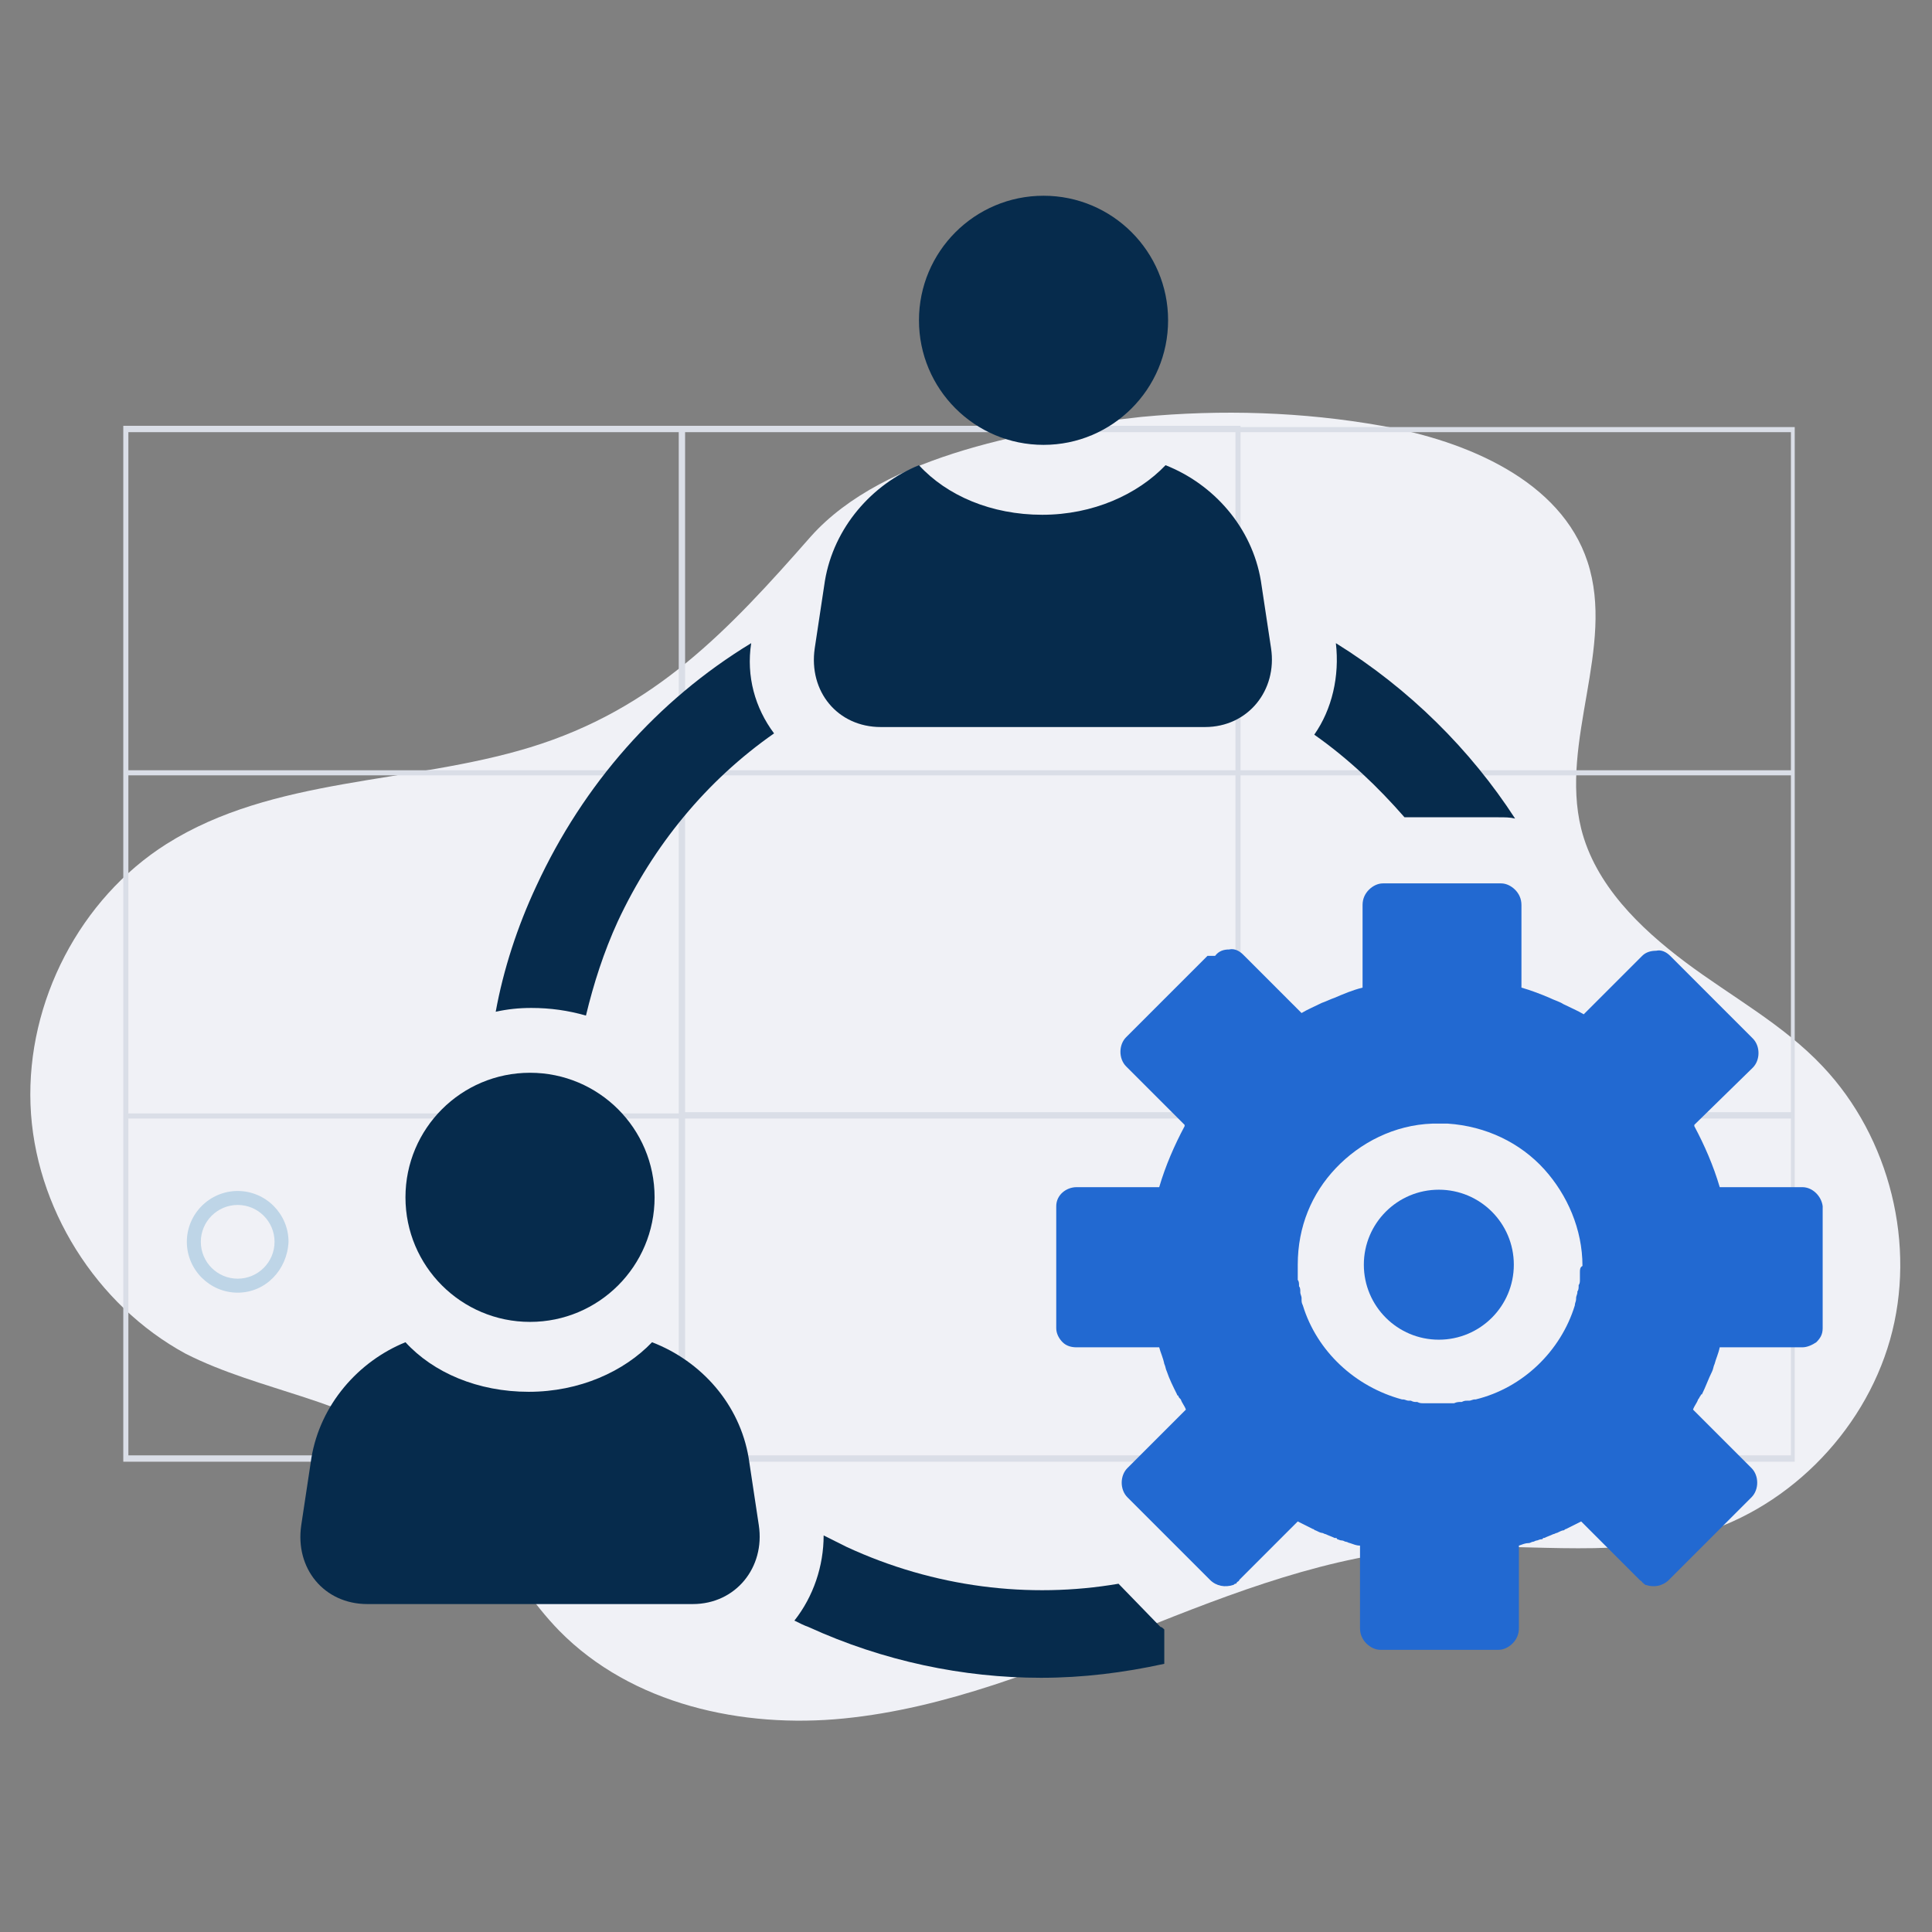 <svg xmlns="http://www.w3.org/2000/svg" xmlns:xlink="http://www.w3.org/1999/xlink" id="Calque_1" x="0px" y="0px" viewBox="0 0 152 152" style="enable-background:new 0 0 152 152;" xml:space="preserve"><rect x="0" y="0" width="152" height="152" fill="#808080" stroke="none"/><style type="text/css">	.st0{fill:#F0F1F6;}	.st1{fill:#DADEE7;}	.st2{fill:#BED5E7;}	.st3{fill:#062B4C;}	.st4{fill:#2269D1;}</style><g>	<path class="st0" d="M108.7,33.5c6.7,1.2,14.1,4.3,16.2,10.7c2.2,6.7-2.2,14.1-0.5,21c1.1,4.4,4.6,7.8,8.2,10.5s7.7,4.9,10.8,8.2  c5.3,5.6,7.4,14.1,5.3,21.5c-2.1,7.4-8.3,13.6-15.8,15.5c-6.5,1.7-13.5,0.4-20.2,0.9c-8,0.5-15.7,3.5-23.2,6.5  c-7.5,3-15.1,6.1-23.1,6.9s-16.7-1.1-22.4-6.9c-4.2-4.3-6.5-10.4-11.2-14.1c-5.2-4.1-12.3-4.7-18.2-7.7C7.6,102.7,2.7,95,2.4,86.9  c-0.3-8.1,3.9-16.2,10.7-20.5c8.4-5.3,19.1-4.7,28.6-7.6c9.8-3,15.6-9.2,22.1-16.6c5.8-6.5,17.8-8.5,26-9.4  C96.1,32.2,102.5,32.4,108.7,33.5z"></path>	<path class="st1" d="M97.6,33.5h-0.4H53.9h-0.4H9.7v27V61v26.6V88v27h43.7h0.4h43.3h0.4h43.7V88v-0.4V61v-0.4v-27H97.6z M53.9,34  h43.3v26.6H53.9V34z M97.2,87.5H53.9V61h43.3V87.5z M10.1,34h43.3v26.6H10.1V34z M10.1,61h43.3v26.6H10.1V61z M53.4,114.5H10.1V88  h43.3V114.5z M97.2,114.5H53.9V88h43.3V114.5z M140.9,114.5H97.6V88h43.3V114.5z M140.9,87.5H97.6V61h43.3V87.5z M97.6,60.5V34  h43.3v26.6H97.6z"></path>	<g>		<path class="st2" d="M18.7,101.7c-2.2,0-4-1.8-4-4c0-2.2,1.8-4,4-4s4,1.8,4,4C22.6,99.9,20.9,101.7,18.7,101.7z M18.7,94.8   c-1.6,0-2.9,1.3-2.9,2.9c0,1.6,1.3,2.9,2.9,2.9s2.9-1.3,2.9-2.9C21.6,96.1,20.3,94.8,18.7,94.8z"></path>	</g>	<g>		<path class="st2" d="M133.1,106.5c-2.2,0-4-1.8-4-4c0-2.2,1.8-4,4-4c2.2,0,4,1.8,4,4C137.1,104.7,135.3,106.5,133.1,106.5z    M133.1,99.6c-1.6,0-2.9,1.3-2.9,2.9c0,1.6,1.3,2.9,2.9,2.9c1.6,0,2.9-1.3,2.9-2.9C136.1,100.9,134.8,99.6,133.1,99.6z"></path>	</g>	<g>		<path class="st3" d="M59.1,50.6c-7.4,4.5-13.2,11.1-16.9,19.1c-1.5,3.2-2.6,6.6-3.2,9.9c0.9-0.2,1.8-0.3,2.8-0.3   c1.5,0,2.9,0.2,4.3,0.6c0.6-2.5,1.4-5,2.5-7.4c2.8-6,7-11.1,12.3-14.8C59.4,55.7,58.7,53.2,59.1,50.6z M96.2,124.8   C96.2,124.8,96.3,124.8,96.2,124.8C96.3,124.8,96.3,124.8,96.2,124.8L96.2,124.8z M88,124.6c-7,1.2-14.5,0.3-21.4-2.9   c-0.6-0.3-1.2-0.6-1.8-0.9c0,2.4-0.8,4.8-2.3,6.7c0.4,0.2,0.8,0.4,1.1,0.5c5.9,2.7,12.2,4,18.3,4c3.3,0,6.5-0.4,9.7-1.1v-2.7   c-0.1-0.1-0.2-0.2-0.3-0.2L88,124.6z M105.1,50.6c0.3,2.6-0.3,5.2-1.7,7.2c2.7,1.9,5,4.1,7.1,6.5h7.4c0.5,0,0.9,0,1.3,0.1   C115.7,59,110.9,54.2,105.1,50.6z"></path>	</g>	<g>		<circle class="st3" cx="82.1" cy="25.2" r="9.8"></circle>		<path class="st3" d="M99.2,45.7L100,51c0.5,3.3-1.8,6.2-5.2,6.2H69.3c-3.4,0-5.7-2.8-5.2-6.2l0.8-5.3c0.7-4.2,3.7-7.6,7.4-9.1   c2.2,2.4,5.7,3.9,9.7,3.9c4,0,7.5-1.6,9.7-3.9C95.5,38.1,98.5,41.5,99.2,45.7z"></path>	</g>	<g>		<circle class="st3" cx="41.7" cy="94.2" r="9.8"></circle>		<path class="st3" d="M58.9,114.7l0.8,5.3c0.5,3.3-1.8,6.2-5.2,6.2H28.9c-3.4,0-5.7-2.8-5.2-6.2l0.8-5.3c0.7-4.2,3.7-7.6,7.4-9.1   c2.2,2.4,5.7,3.9,9.7,3.9s7.5-1.6,9.7-3.9C55.2,107.1,58.2,110.5,58.9,114.7z"></path>	</g>	<path class="st4" d="M143.4,94.9c-0.1-0.8-0.8-1.5-1.6-1.5h-6.5c-0.5-1.7-1.2-3.3-2-4.8c0,0,0,0,0,0c0,0,0-0.1,0-0.1l0.1-0.1  l4.5-4.4c0.6-0.6,0.6-1.7,0-2.3l-6.4-6.4l-0.1-0.1c0,0,0,0,0,0c-0.3-0.3-0.7-0.5-1.1-0.4c0,0,0,0,0,0c0,0,0,0,0,0  c-0.4,0-0.8,0.1-1.1,0.4c0,0,0,0,0,0l-4.6,4.6c-0.5-0.3-1-0.5-1.6-0.8c-0.3-0.2-0.7-0.3-1.1-0.5c-0.7-0.3-1.5-0.6-2.2-0.8v-6.5  c0-0.5-0.2-0.9-0.5-1.2c-0.3-0.3-0.7-0.5-1.1-0.5h0h-9.3h0c-0.4,0-0.8,0.2-1.1,0.5c-0.3,0.3-0.5,0.7-0.5,1.2v6.5  c-0.8,0.2-1.5,0.5-2.2,0.8c-0.3,0.1-0.7,0.3-1,0.4c-0.6,0.3-1.1,0.5-1.6,0.8l-4.6-4.6c0,0,0,0,0,0c-0.3-0.3-0.7-0.5-1.1-0.4  c0,0,0,0,0,0c0,0,0,0,0,0c-0.4,0-0.8,0.1-1.1,0.5c0,0,0,0,0,0L95,75.2l-6.4,6.4c-0.6,0.6-0.6,1.7,0,2.3l4.5,4.5l0.1,0.1  c0,0,0,0.1,0,0.1c0,0,0,0,0,0c-0.8,1.5-1.5,3.1-2,4.8h-6.5c-0.8,0-1.6,0.6-1.6,1.5c0,0.1,0,0.1,0,0.2v9.2c0,0.1,0,0.1,0,0.2  c0,0.4,0.2,0.8,0.5,1.1c0.3,0.3,0.7,0.4,1.1,0.4h6.5c0.1,0.4,0.3,0.8,0.4,1.3c0,0,0,0,0,0c0.1,0.2,0.1,0.4,0.2,0.6c0,0,0,0,0,0  c0.2,0.6,0.5,1.2,0.8,1.8c0,0,0,0.1,0.1,0.1c0,0.1,0.1,0.2,0.2,0.3l0,0c0.1,0.3,0.3,0.5,0.4,0.8l-4.6,4.6c-0.6,0.6-0.6,1.7,0,2.3  l6.5,6.5c0.5,0.5,1.2,0.6,1.8,0.4c0,0,0,0,0,0c0.1,0,0.1-0.1,0.2-0.1c0,0,0.1,0,0.1-0.1c0.1-0.1,0.2-0.1,0.2-0.2l4.3-4.3l0.3-0.3  c0.4,0.2,0.8,0.4,1.2,0.6l0,0l0,0c0.1,0,0.1,0.1,0.2,0.1c0.2,0.1,0.4,0.2,0.5,0.2c0.1,0,0.2,0.1,0.3,0.1c0.2,0.1,0.5,0.2,0.7,0.3  c0,0,0,0,0.1,0c0,0,0.1,0,0.1,0.1c0.1,0,0.2,0.1,0.4,0.1c0.1,0,0.2,0.1,0.3,0.1c0.1,0,0.2,0.1,0.3,0.1c0.3,0.1,0.5,0.2,0.8,0.2  c0,0,0,0,0,0c0,0,0,0,0,0v6.5c0,0.5,0.2,0.9,0.5,1.2c0.3,0.3,0.7,0.5,1.1,0.5h0h9.3h0c0.4,0,0.8-0.2,1.1-0.5  c0.3-0.3,0.5-0.7,0.5-1.2v-6.5c0,0,0,0,0,0c0,0,0,0,0,0c0.3-0.1,0.5-0.2,0.8-0.2c0.1,0,0.2-0.1,0.3-0.1c0.1,0,0.2-0.1,0.3-0.1  c0.1,0,0.2-0.1,0.4-0.1c0,0,0.1,0,0.1-0.1c0,0,0,0,0.1,0c0.2-0.1,0.5-0.2,0.7-0.3c0.1,0,0.2-0.1,0.3-0.1c0.2-0.1,0.4-0.2,0.5-0.2  c0.1,0,0.1-0.1,0.2-0.1l0,0l0,0c0.4-0.2,0.8-0.4,1.2-0.6l0.3,0.3l4.3,4.3c0.1,0.1,0.2,0.1,0.2,0.2c0,0,0.1,0,0.1,0.1  c0.1,0,0.1,0.1,0.2,0.1c0,0,0,0,0,0c0.6,0.2,1.3,0.1,1.8-0.4l6.5-6.5c0.6-0.6,0.6-1.7,0-2.3l-4.6-4.6c0.1-0.3,0.3-0.5,0.4-0.8l0,0  c0.1-0.1,0.1-0.2,0.2-0.3c0,0,0-0.1,0.1-0.1c0.3-0.6,0.5-1.2,0.8-1.8c0,0,0,0,0,0c0.1-0.2,0.1-0.4,0.2-0.6c0,0,0,0,0,0  c0.1-0.4,0.3-0.8,0.4-1.3h6.5c0.4,0,0.8-0.2,1.1-0.4c0.3-0.3,0.5-0.6,0.5-1.1c0-0.1,0-0.1,0-0.2v-9.2C143.4,95,143.4,95,143.4,94.9  z M124.3,100.1C124.3,100.1,124.3,100.1,124.3,100.1c0,0.2,0,0.4,0,0.5c0,0,0,0,0,0c0,0,0,0.1,0,0.1c0,0.1,0,0.3-0.1,0.4  c0,0,0,0.1,0,0.1c0,0.1,0,0.3-0.1,0.4c0,0,0,0,0,0c0,0,0,0.1,0,0.1c0,0.1-0.1,0.3-0.1,0.4c0,0,0,0,0,0.1c0,0,0,0,0,0  c0,0.2-0.1,0.3-0.1,0.5c0,0,0,0,0,0c-1.1,3.6-4.1,6.5-7.8,7.4c0,0-0.1,0-0.1,0c-0.1,0-0.3,0.1-0.4,0.1c0,0,0,0,0,0  c-0.1,0-0.1,0-0.2,0c-0.1,0-0.2,0-0.4,0.1c0,0,0,0,0,0c0,0,0,0,0,0c0,0-0.1,0-0.1,0c-0.1,0-0.3,0-0.5,0.1c0,0,0,0,0,0c0,0,0,0,0,0  c0,0-0.1,0-0.1,0c-0.1,0-0.3,0-0.4,0c0,0,0,0-0.1,0c0,0-0.1,0-0.1,0c-0.2,0-0.3,0-0.5,0c-0.2,0-0.3,0-0.5,0c0,0-0.1,0-0.1,0  c0,0,0,0-0.1,0c-0.1,0-0.3,0-0.4,0c0,0-0.1,0-0.1,0c0,0,0,0,0,0c0,0,0,0,0,0c-0.2,0-0.3,0-0.5-0.1c0,0-0.1,0-0.1,0c0,0,0,0,0,0  c0,0,0,0,0,0c-0.1,0-0.2,0-0.4-0.1c-0.1,0-0.1,0-0.2,0c0,0,0,0,0,0c-0.1,0-0.3-0.1-0.4-0.1c0,0-0.1,0-0.1,0c-3.7-1-6.7-3.8-7.8-7.4  c0,0,0,0,0,0c-0.1-0.2-0.1-0.3-0.1-0.5c0,0,0,0,0,0c0,0,0,0,0-0.1c0-0.1-0.1-0.3-0.1-0.4c0,0,0-0.1,0-0.1c0,0,0,0,0,0  c0-0.1,0-0.3-0.1-0.4c0,0,0-0.1,0-0.1c0-0.1,0-0.3-0.1-0.4c0,0,0-0.1,0-0.1c0,0,0,0,0,0c0-0.1,0-0.3,0-0.4c0,0,0-0.1,0-0.1  c0-0.2,0-0.4,0-0.6c0-3,1.1-5.6,3-7.6c1.9-2,4.6-3.4,7.6-3.5c0.2,0,0.4,0,0.6,0c0.2,0,0.4,0,0.6,0c3,0.2,5.7,1.5,7.6,3.6  c1.8,2,3,4.7,3,7.6C124.3,99.7,124.3,99.9,124.3,100.1z"></path>	<circle class="st4" cx="113.2" cy="99.5" r="5.9"></circle></g></svg>